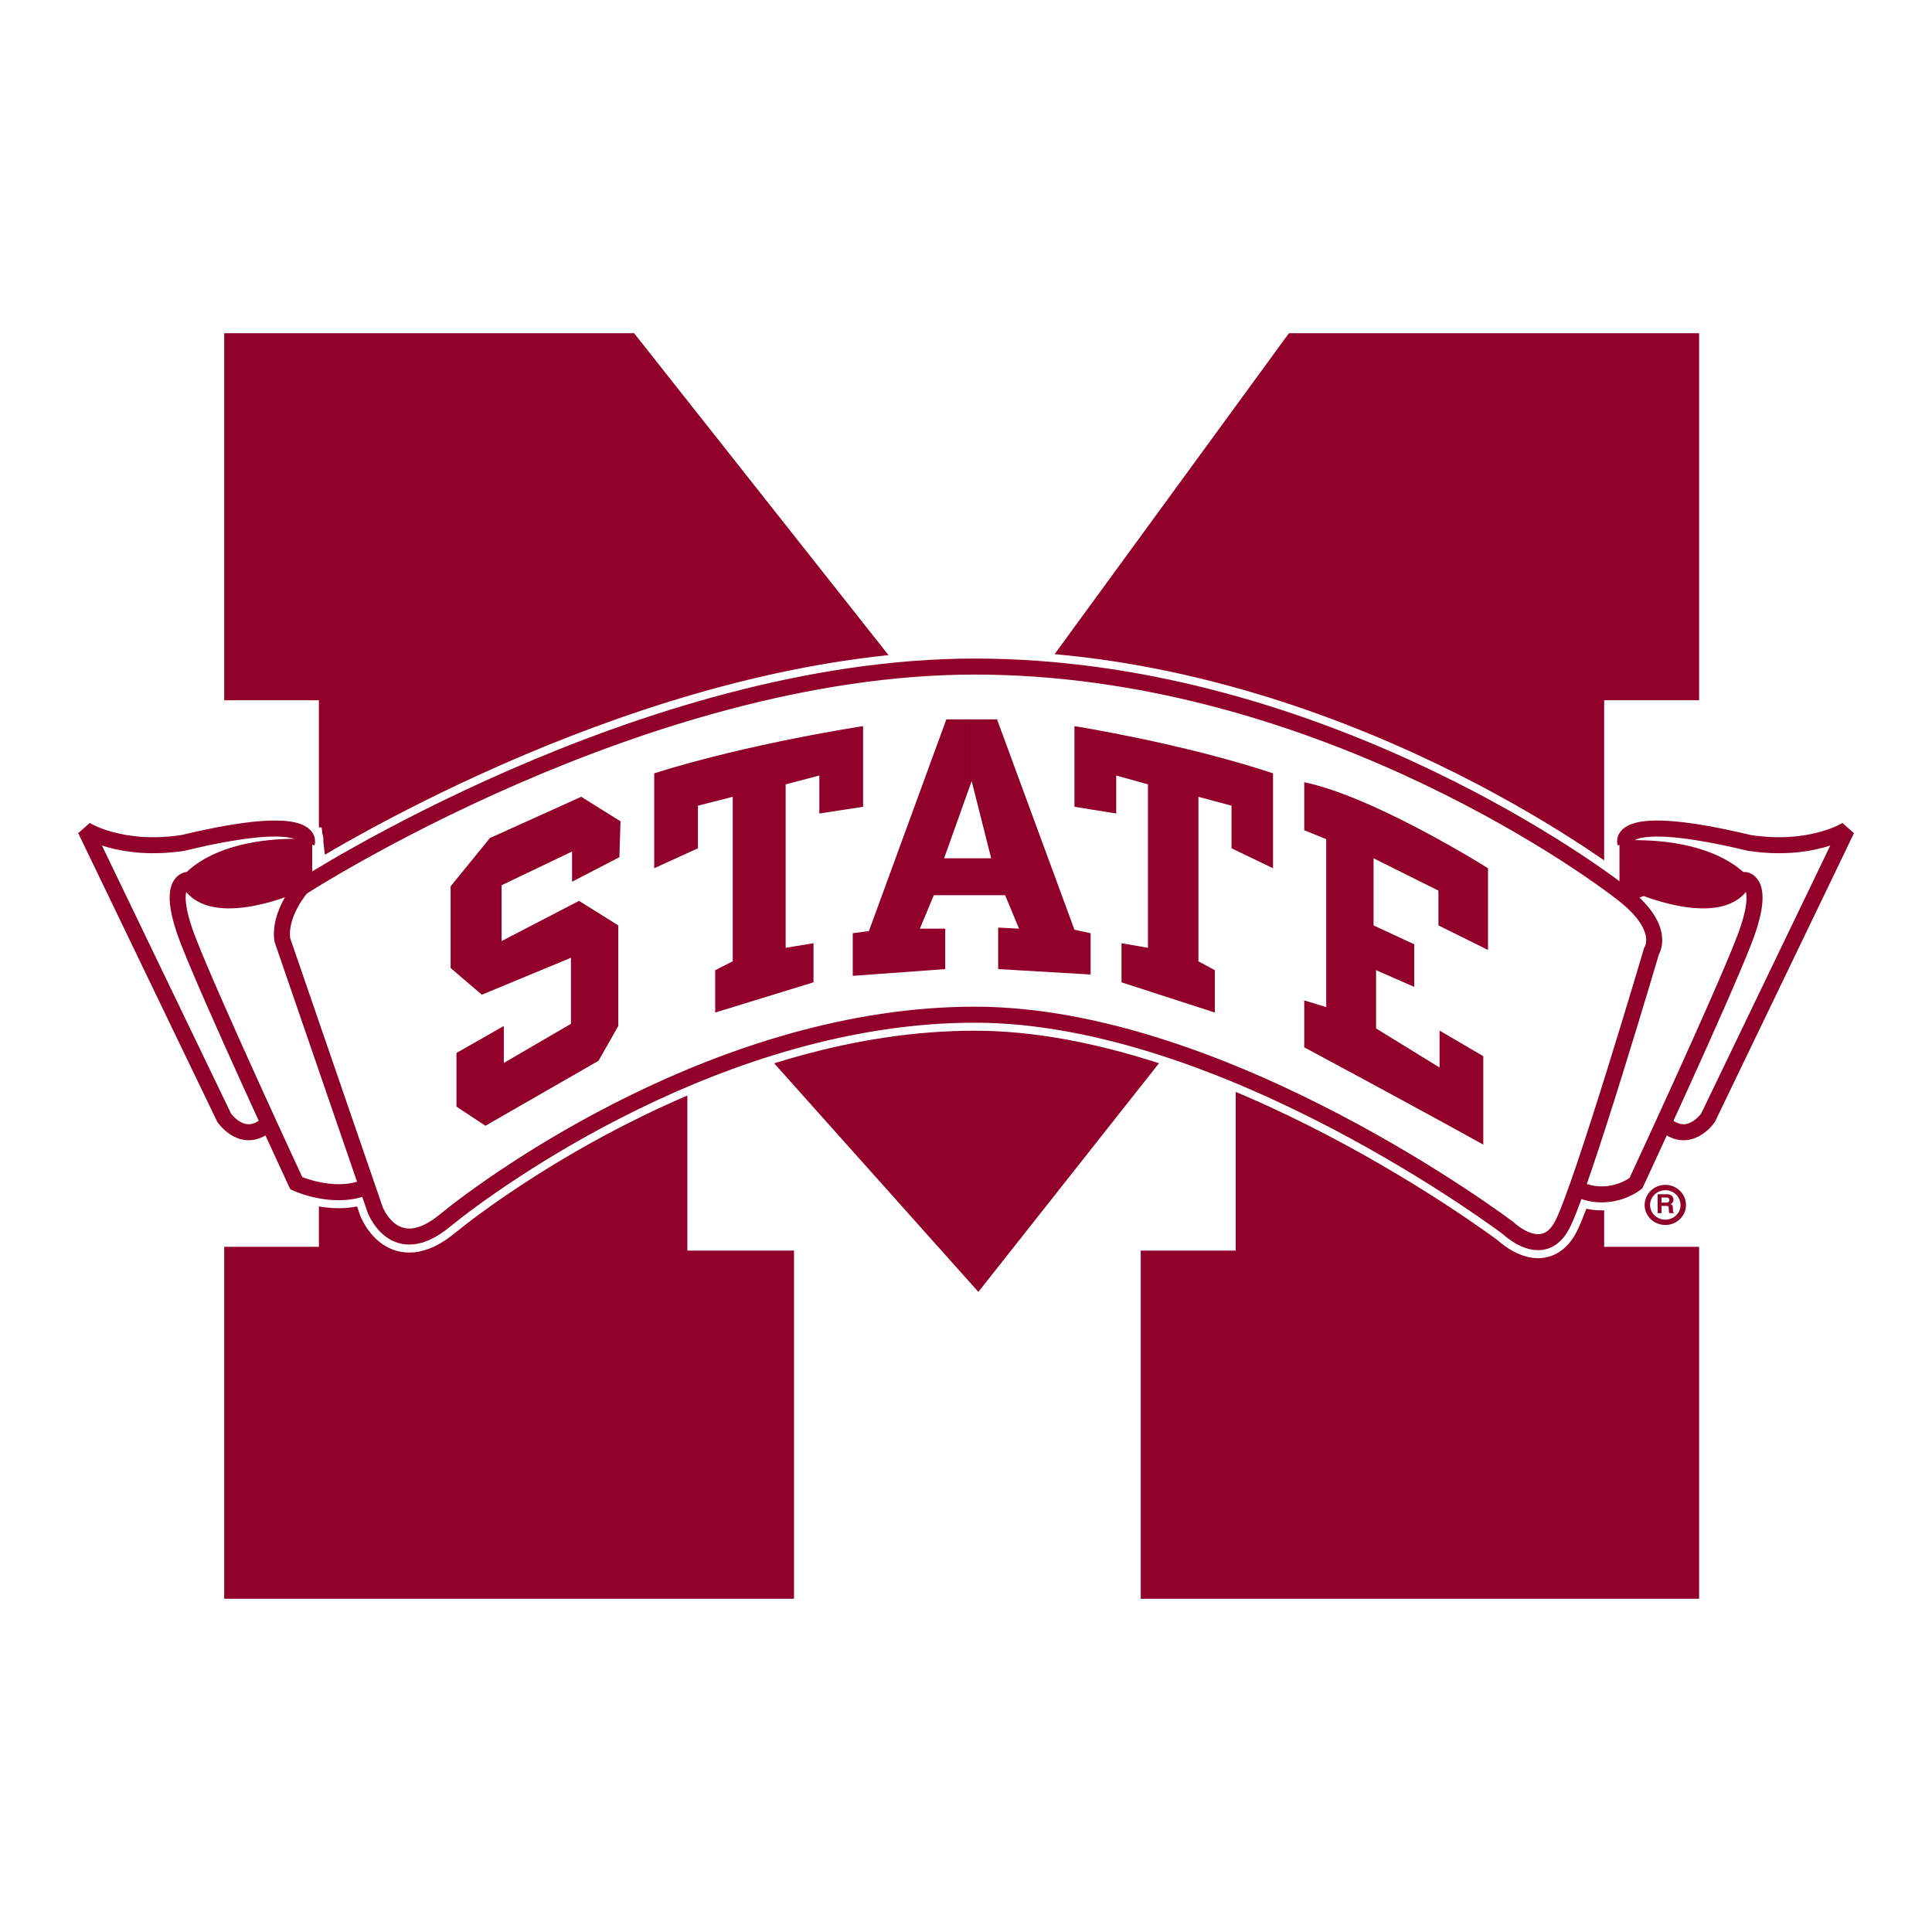 <?xml version="1.0" encoding="utf-8"?>
<!-- Generator: Adobe Illustrator 13.0.0, SVG Export Plug-In . SVG Version: 6.00 Build 14948)  -->
<!DOCTYPE svg PUBLIC "-//W3C//DTD SVG 1.0//EN" "http://www.w3.org/TR/2001/REC-SVG-20010904/DTD/svg10.dtd">
<svg version="1.0" id="Layer_1" xmlns="http://www.w3.org/2000/svg" xmlns:xlink="http://www.w3.org/1999/xlink" x="0px" y="0px"
	 width="192.756px" height="192.756px" viewBox="0 0 192.756 192.756" enable-background="new 0 0 192.756 192.756"
	 xml:space="preserve">
<g>
	<polygon fill-rule="evenodd" clip-rule="evenodd" fill="#FFFFFF" points="0,0 192.756,0 192.756,192.756 0,192.756 0,0 	"/>
	<polygon fill-rule="evenodd" clip-rule="evenodd" fill="#900028" points="97.612,128.891 123.287,96.391 123.287,124.774 
		113.812,124.774 113.812,159.507 169.521,159.507 169.521,124.398 160.047,124.398 160.047,69.864 169.521,69.864 169.521,33.249 
		128.594,33.249 97.224,76.213 63.269,33.249 22.369,33.249 22.369,69.864 31.816,69.864 31.816,124.398 22.369,124.398 
		22.369,159.507 79.218,159.507 79.218,124.774 68.577,124.774 68.577,96.391 97.612,128.891 	"/>
	
		<path fill-rule="evenodd" clip-rule="evenodd" fill="#FFFFFF" stroke="#FFFFFF" stroke-width="3.196" stroke-miterlimit="2.613" d="
		M174.525,84.098c-10.364-2.475-12.087-1.157-12.365-0.404c-0.166,0.028-0.305,0.028-0.5,0.028v4.438l0.861,0.943l-0.473,0.188
		c-4.223-3.363-31.648-22.788-64.798-22.788c-29.844,0-60.299,17.811-66.134,21.415l-0.445-3.766c-0.166,0,0.11-0.43-0.055-0.458
		c-0.278-0.753-2-2.071-12.366,0.404c-6.196,0.941-9.726-1.317-9.726-1.317l13.838,28.732c0,0,1.917,2.879,4.446,0.537
		c1.583,3.497,2.751,6,2.751,6s3.501,1.614,6.614,0.512l-0.917-4.198l2.167,6.322c0,0,1.944,5.22,6.946,1.104
		c5.029-4.116,27.787-20.554,52.88-20.554c25.062,0,53.239,21.308,53.239,21.308s3.474,3.362,5.392-0.377
		c0.5-0.969,1.36-3.337,2.36-6.27l-0.416,2.907c3.084,1.129,5.391-0.754,5.391-0.754s1.167-2.503,2.751-6
		c2.528,2.342,4.446-0.537,4.446-0.537l13.838-28.732C184.252,82.78,180.723,85.039,174.525,84.098L174.525,84.098z"/>
	<path fill-rule="evenodd" clip-rule="evenodd" fill="#FFFFFF" d="M30.593,84.097c0,0,1.084-3.229-12.364,0
		c-6.196,0.941-9.726-1.319-9.726-1.319l13.837,28.734c0,0,1.973,2.933,4.528,0.458L30.593,84.097L30.593,84.097z"/>
	<path fill="none" stroke="#900028" stroke-width="1.597" stroke-miterlimit="2.613" d="M30.617,84.098c0,0,1.083-3.229-12.366,0
		c-6.196,0.941-9.726-1.317-9.726-1.317l13.838,28.732c0,0,1.974,2.933,4.529,0.457"/>
	<path fill-rule="evenodd" clip-rule="evenodd" fill="#FFFFFF" d="M29.76,89.021l-1-0.485c0,0-8.087,3.363-10.032-0.753
		c0,0-2.306,0,0,6c2.306,5.972,10.811,24.267,10.811,24.267s3.499,1.614,6.611,0.511L29.76,89.021L29.76,89.021z"/>
	<path fill="none" stroke="#900028" stroke-width="1.597" stroke-miterlimit="2.613" d="M29.783,89.021l-1-0.484
		c0,0-8.085,3.364-10.031-0.752c0,0-2.307,0,0,5.999c2.307,5.973,10.81,24.267,10.81,24.267s3.5,1.614,6.614,0.512"/>
	<path fill-rule="evenodd" clip-rule="evenodd" fill="#FFFFFF" d="M162.131,84.097c0,0-1.084-3.229,12.365,0
		c6.194,0.941,9.724-1.319,9.724-1.319l-13.837,28.734c0,0-1.973,2.933-4.528,0.458L162.131,84.097L162.131,84.097z"/>
	<path fill="none" stroke="#900028" stroke-width="1.597" stroke-miterlimit="2.613" d="M162.16,84.098c0,0-1.083-3.229,12.365,0
		c6.197,0.941,9.727-1.317,9.727-1.317l-13.838,28.732c0,0-1.975,2.933-4.529,0.457"/>
	<path fill-rule="evenodd" clip-rule="evenodd" fill="#FFFFFF" d="M162.021,89.289l1.944-0.754c0,0,8.086,3.363,10.031-0.753
		c0,0,2.306,0,0,6c-2.307,5.972-10.809,24.267-10.809,24.267s-2.307,1.883-5.392,0.754L162.021,89.289L162.021,89.289z"/>
	<path fill="none" stroke="#900028" stroke-width="1.597" stroke-miterlimit="2.613" d="M162.049,89.29l1.946-0.753
		c0,0,8.087,3.364,10.03-0.752c0,0,2.308,0,0,5.999c-2.307,5.973-10.809,24.267-10.809,24.267s-2.307,1.883-5.391,0.754"/>
	
		<path fill-rule="evenodd" clip-rule="evenodd" fill="#FFFFFF" stroke="#900028" stroke-width="1.597" stroke-miterlimit="2.613" d="
		M28.171,93.783l9.254,26.903c0,0,1.944,5.22,6.946,1.104c5.029-4.116,27.787-20.554,52.88-20.554
		c25.062,0,53.239,21.308,53.239,21.308s3.474,3.362,5.392-0.377c1.944-3.739,8.892-27.28,8.892-27.28s1.528-2.233-2.725-5.596
		c-4.223-3.363-31.648-22.788-64.798-22.788c-33.178,0-67.162,22.034-67.162,22.034S27.782,91.147,28.171,93.783L28.171,93.783z"/>
	<path fill-rule="evenodd" clip-rule="evenodd" fill="#900028" d="M174.718,87.862c0,0-2.834-4.465-13.143-4.009v4.44l0.972,1.076
		l1.335-0.7C163.882,88.669,173.328,91.656,174.718,87.862L174.718,87.862z"/>
	<path fill-rule="evenodd" clip-rule="evenodd" fill="#900028" d="M18.006,87.702c0,0,2.834-4.466,13.143-3.982v4.439l-0.973,1.076
		l-1.334-0.699C28.842,88.535,19.396,91.496,18.006,87.702L18.006,87.702z"/>
	<polygon fill-rule="evenodd" clip-rule="evenodd" fill="#900028" points="48.876,83.613 57.99,79.496 61.908,81.945 61.796,85.523 
		57.074,87.971 57.074,84.957 50.044,88.32 50.044,93.89 57.768,89.881 61.686,92.329 61.686,102.363 59.713,105.835 
		48.432,112.318 45.542,110.408 45.542,105.054 50.266,102.363 50.266,106.05 56.962,102.148 56.962,95.558 48.071,99.243 
		44.959,96.58 44.959,88.428 48.876,83.613 	"/>
	<path fill-rule="evenodd" clip-rule="evenodd" fill="#900028" d="M65.27,77.155v9.469l4.363-1.989v-4.251l3.473-0.888v16.412
		l-1.75,0.888v4.225l9.807-3.015v-3.9l-2.779,0.457V78.258l3.363-0.888v3.793l4.363-0.671v-8.045
		C86.11,72.447,74.829,74.143,65.27,77.155L65.27,77.155z"/>
	<path fill-rule="evenodd" clip-rule="evenodd" fill="#900028" d="M127.01,77.155v9.469l-4.14-1.989v-4.251l-3.307-0.888v16.412
		l1.639,0.888v4.225l-9.309-3.015v-3.9l2.64,0.457V78.258l-3.168-0.888v3.793l-4.167-0.671v-8.045
		C107.198,72.447,117.923,74.143,127.01,77.155L127.01,77.155z"/>
	<path fill-rule="evenodd" clip-rule="evenodd" fill="#900028" d="M96.557,71.774h2.917l7.725,20.985l1.612,0.35v4.117l-9.225-0.539
		v-4.143l2.083,0.108l-1.389-3.337h-3.723V85.63h2.334l-1.946-7.694l-0.389,1.076V71.774L96.557,71.774z M94.417,71.774h2.14v7.238
		l-2.362,6.618h2.362v3.685h-3.391l-1.389,3.337h2.528v4.035l-9.225,0.673v-4.251l1.612-0.216L94.417,71.774L94.417,71.774z"/>
	<path fill-rule="evenodd" clip-rule="evenodd" fill="#900028" d="M130.122,78.043v4.789l2.194,0.888v16.761l-2.194-0.673v4.682
		c0,0,11.642,6.242,17.866,9.712v-8.824l-4.362-2.556v3.686l-6.336-3.9v-5.812l3.808,1.668v-4.251l-4.058-1.883V85.63l6.474,3.229
		v3.47l4.945,2.447v-8.152C148.461,86.625,137.151,79.496,130.122,78.043L130.122,78.043z"/>
	<path fill="#900028" d="M164.085,120.229v-0.003c0.001-0.557,0.234-1.062,0.61-1.426c0.373-0.361,0.89-0.586,1.46-0.588h0.006
		h0.003c0.56,0.001,1.072,0.227,1.443,0.591c0.37,0.363,0.602,0.865,0.604,1.419v0.007v0.003c-0.001,0.542-0.233,1.04-0.606,1.401
		c-0.37,0.357-0.88,0.582-1.437,0.584h-0.007h-0.003c-0.572-0.001-1.09-0.226-1.464-0.585c-0.375-0.36-0.607-0.856-0.609-1.398
		V120.229L164.085,120.229z M164.627,120.227v0.003v0.005c0.001,0.394,0.171,0.755,0.444,1.018c0.276,0.266,0.661,0.433,1.087,0.433
		h0.003h0.007c0.409-0.001,0.785-0.167,1.058-0.43c0.272-0.264,0.443-0.628,0.443-1.022v-0.003v-0.007
		c-0.001-0.407-0.172-0.775-0.443-1.042c-0.272-0.268-0.649-0.435-1.062-0.435h-0.003h-0.006c-0.424,0.001-0.806,0.167-1.081,0.434
		S164.627,119.817,164.627,120.227L164.627,120.227z M165.382,121.035h0.389v-0.727h0.39h0.027c0.306,0,0.306,0.081,0.306,0.35
		c0,0.188,0.027,0.296,0.056,0.377h0.445v-0.054c-0.084-0.027-0.084-0.081-0.084-0.377c0-0.35-0.084-0.403-0.25-0.458
		c0.194-0.081,0.306-0.241,0.306-0.456c0-0.162-0.111-0.539-0.612-0.539h-0.193h-0.778V121.035L165.382,121.035z M166.16,119.986
		h-0.39v-0.511h0.39h0.111c0.249,0,0.277,0.16,0.277,0.241c0,0.188-0.083,0.27-0.306,0.27H166.16L166.16,119.986z"/>
</g>
</svg>
